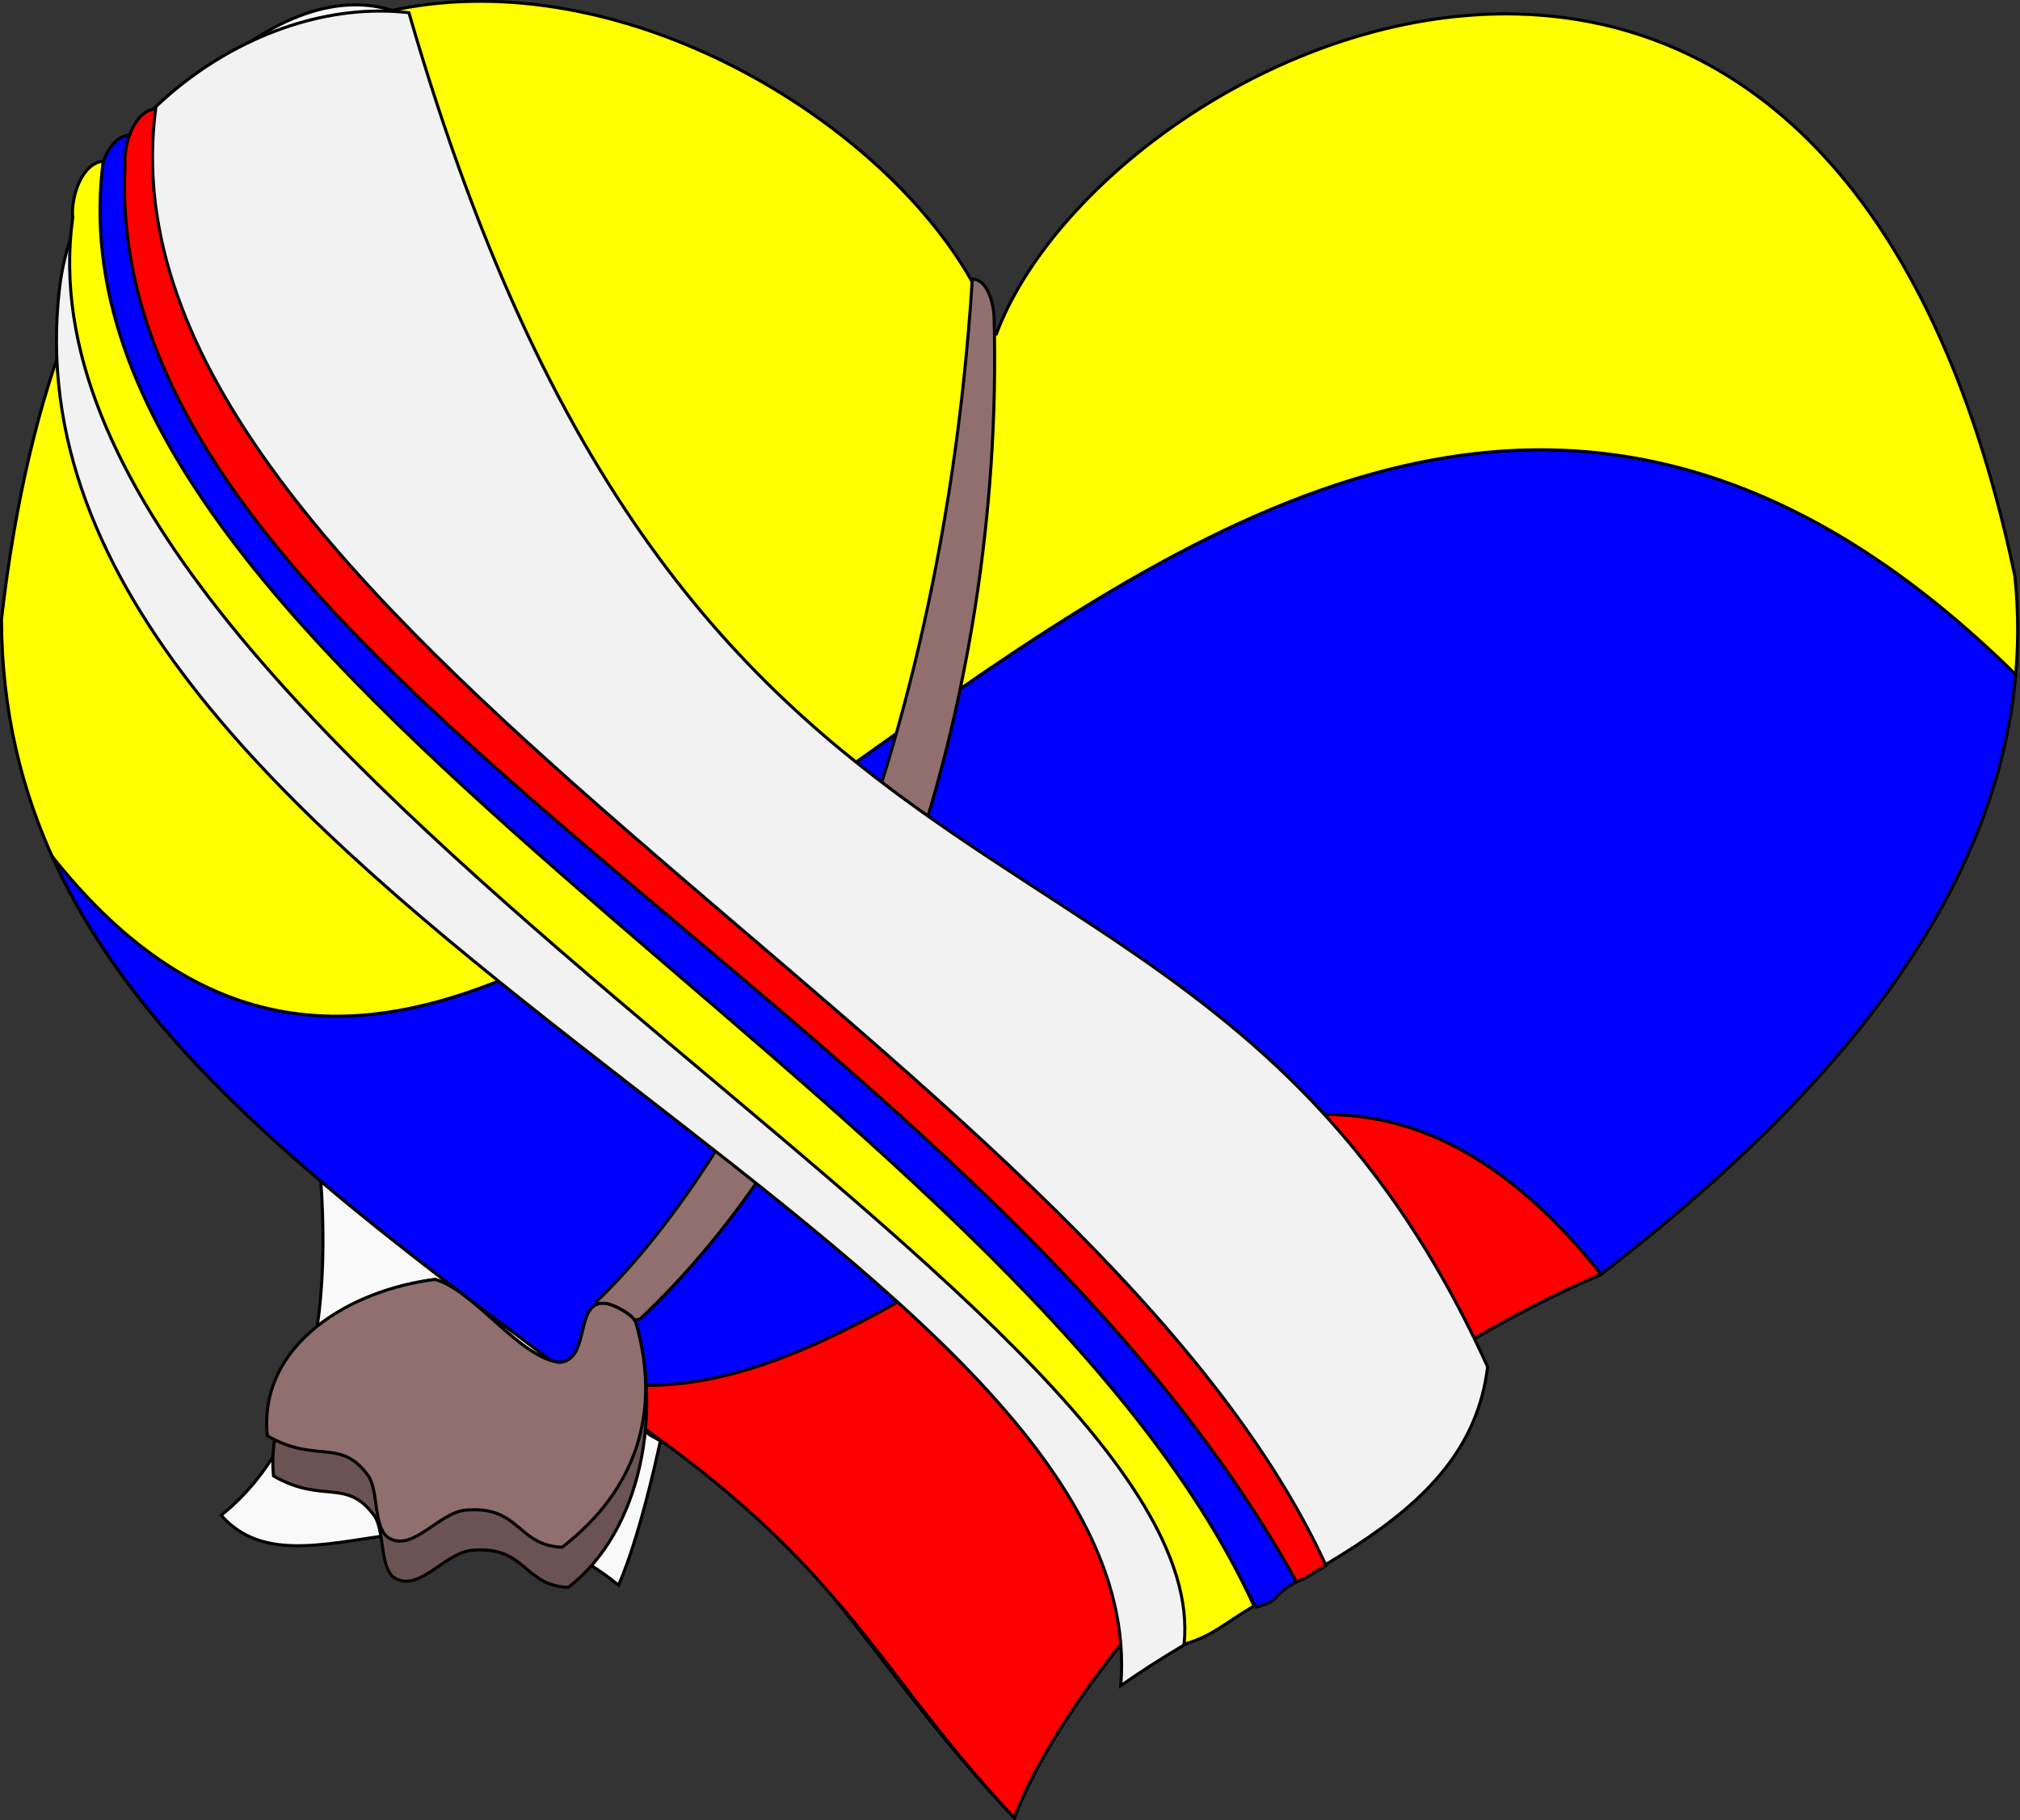 <?xml version="1.0" encoding="UTF-8" standalone="no"?>
<!-- Created with Inkscape (http://www.inkscape.org/) -->
<svg
    xmlns:inkscape="http://www.inkscape.org/namespaces/inkscape"
    xmlns:rdf="http://www.w3.org/1999/02/22-rdf-syntax-ns#"
    xmlns="http://www.w3.org/2000/svg"
    xmlns:cc="http://creativecommons.org/ns#"
    xmlns:dc="http://purl.org/dc/elements/1.1/"
    xmlns:sodipodi="http://sodipodi.sourceforge.net/DTD/sodipodi-0.dtd"
    id="svg3805"
    inkscape:export-ydpi="90"
    inkscape:export-filename="E:\sistemas de informasion\diseño digital\corazon.png"
    viewBox="0 0 725.53 653.67"
    sodipodi:docname="_svgclean2.svg"
    inkscape:export-xdpi="90"
    version="1.1"
    inkscape:version="0.48.3.1 r9886"
  >
  <rect x="0" y="0" width="725.53" height="653.67" fill="#333333" stroke="none"/>
  <sodipodi:namedview
      id="base"
      bordercolor="#666666"
      inkscape:pageshadow="2"
      inkscape:window-y="0"
      pagecolor="#ffffff"
      inkscape:window-maximized="0"
      inkscape:zoom="0.49497475"
      inkscape:window-x="0"
      inkscape:window-height="645"
      showgrid="false"
      borderopacity="1.0"
      inkscape:current-layer="layer1"
      inkscape:cx="481.04513"
      inkscape:cy="348.77426"
      inkscape:window-width="674"
      inkscape:pageopacity="0.0"
      inkscape:document-units="px"
  />
  <g
      id="layer1"
      inkscape:label="Capa 1"
      inkscape:groupmode="layer"
      transform="translate(-11.245 -225.4)"
    >
    <g
        id="g3932"
        transform="matrix(1.098,0,0,1.098,-34.811,-37.726)"
      >
      <path
          id="path3847"
          inkscape:connector-curvature="0"
          sodipodi:nodetypes="ccccc"
          style="stroke:#000000;stroke-width:1px;fill:#f9f9f9"
          d="m64.286 325.22c67.105 188.68 120.57 353.25 50 410 25.944 29.311 77.815-19.79 130 22.857 28.947-65.744 82.965-439.66-68.571-512.86-41.172-19.889-91.567 38.815-111.43 80z"
      />
      <g
          id="g3913"
        >
        <g
            id="g3898"
          >
          <g
              id="g3891"
            >
            <g
                id="g3840"
              >
              <path
                  id="path3829"
                  inkscape:connector-curvature="0"
                  sodipodi:nodetypes="ccccccc"
                  style="stroke:#000000;stroke-width:1px;fill:#ffff00"
                  d="m367.7 349.3c35.355-95.617 272.54-210.14 333.35 78.792 10.35 99.608-69.671 177.65-135.36 228.29-104.73 45.15-176.12 134.88-191.93 177.79-49.53-52.32-66.84-96.26-119.2-125.26-110.17-83.56-211.7-147.39-212.13-266.68 36.005-314.9 293.36-192.75 325.27-92.93z"
              />
              <path
                  id="path3831"
                  inkscape:connector-curvature="0"
                  sodipodi:nodetypes="ccccscc"
                  style="stroke:#000000;stroke-width:1px;fill:#0000ff"
                  d="m701.31 460.26c-7.4 84.32-77.18 151.07-135.62 196.12-104.73 45.15-176.12 134.88-191.93 177.79-49.53-52.32-66.84-96.26-119.2-125.26-14.33-10.87-28.51-21.4-42.34-31.76-66.95-50.17-125.7-96.39-153.22-157.42 171.02 215.16 377.1-320.72 642.31-59.47z"
              />
              <path
                  id="path3833"
                  inkscape:connector-curvature="0"
                  sodipodi:nodetypes="cccc"
                  style="stroke:#000000;stroke-width:1px;fill:#ff0000"
                  d="m565.69 656.38c-104.73 45.15-176.12 134.88-191.93 177.79-49.53-52.32-55.77-88.4-150.56-146.69 115.73 41.38 223.51-180.18 342.49-31.1z"
              />
            </g
            >
            <path
                id="path3873"
                inkscape:connector-curvature="0"
                sodipodi:nodetypes="ccccc"
                style="stroke:#000000;stroke-width:1px;fill:#916f6f"
                d="m367.14 343.79c3.325 126.49-41.449 257.27-115.71 327.14-4.806 1.79-12.514-0.901-14.286-5.714 45.196-43.167 111.72-158.57 122.86-334.29 4.902-0.054 7.069 7.955 7.143 12.857z"
            />
          </g
          >
          <g
              id="g3865"
            >
            <path
                id="path3845"
                inkscape:connector-curvature="0"
                sodipodi:nodetypes="ccccc"
                style="stroke:#000000;stroke-width:1px;fill:#f2f2f2"
                d="m61.429 333.79c-23.198 196.65 359.18 310.12 347.14 457.14 51.716-36.321 113.65-51.118 120-104.29-92.19-202.81-258.49-116.02-352.86-442.85-51.79-5.92-108.17 38.23-114.28 90z"
            />
            <g
                id="g3859"
              >
              <path
                  id="path3851"
                  inkscape:connector-curvature="0"
                  sodipodi:nodetypes="ccccc"
                  style="stroke:#000000;stroke-width:1px;fill:#0000ff"
                  d="m74.286 302.36c-8.227 163.35 272.24 270.67 378.57 462.86 9.251-2.645 3.119-2.341 13.571-8.571-78.5-171.27-403.81-307.94-382.14-472.86-7.003 0.624-10.595 11.566-10 18.571z"
              />
              <g
                  id="g3855"
                >
                <path
                    id="path3849"
                    inkscape:connector-curvature="0"
                    sodipodi:nodetypes="ccccc"
                    style="stroke:#000000;stroke-width:1px;fill:#ffff00"
                    d="m65.714 310.93c-23.379 171.43 375.03 352.81 363.58 466.43 9.251-2.645 12.405-6.27 22.857-12.5-78.5-171.27-398.1-307.58-376.44-472.5-7.003 0.624-10.595 11.566-10 18.571z"
                />
                <path
                    id="path3853"
                    inkscape:connector-curvature="0"
                    sodipodi:nodetypes="ccccc"
                    style="stroke:#000000;stroke-width:1px;fill:#ff0000"
                    d="m82.857 293.79c-8.227 163.35 276.88 271.02 383.21 463.22 5.679-2.645-0.81 0.873 9.643-5.357-78.49-171.27-404.52-311.51-382.85-476.43-7.003 0.624-10.595 11.566-10 18.571z"
                />
              </g
              >
            </g
            >
          </g
          >
        </g
        >
        <g
            id="g3881"
          >
          <path
              id="path3875"
              inkscape:connector-curvature="0"
              sodipodi:nodetypes="cccccccccc"
              style="stroke:#000000;stroke-width:1px;fill:#6c5353"
              d="m240 665.93c-10.385-1.109-4.596 18.378-15 19.286-13.032-1.408-27.738-23.417-40.714-27.143-27.544 3.309-55.958 34.334-52.857 64.286 16.15 9.262 23.738 0.529 32.857 12.857 3.724 5.036 1.614 17.771 7.143 20.714 7.898 4.204 16.085-8.531 25-9.286 17.729-1.501 16.634 11.591 31.429 12.143 24.121-18.633 30.508-57.119 22.143-86.429-0.762-2.67-7.239-6.134-10-6.429z"
          />
          <path
              id="path3879"
              inkscape:connector-curvature="0"
              sodipodi:nodetypes="cccccccccc"
              style="stroke:#000000;stroke-width:1px;fill:#916f6f"
              d="m240 665.93c-10.385-1.109-4.596 18.378-15 19.286-13.032-1.408-27.738-23.417-40.714-27.143-27.544 3.309-57.978 21.202-54.877 51.154 16.15 9.262 23.738 0.529 32.857 12.857 3.724 5.036 1.614 17.771 7.143 20.714 7.898 4.204 16.085-8.531 25-9.286 17.729-1.501 16.634 11.591 31.429 12.143 24.121-18.633 32.528-43.987 24.163-73.297-0.762-2.67-7.239-6.134-10-6.429z"
          />
        </g
        >
      </g
      >
    </g
    >
  </g
  >
</svg
>
